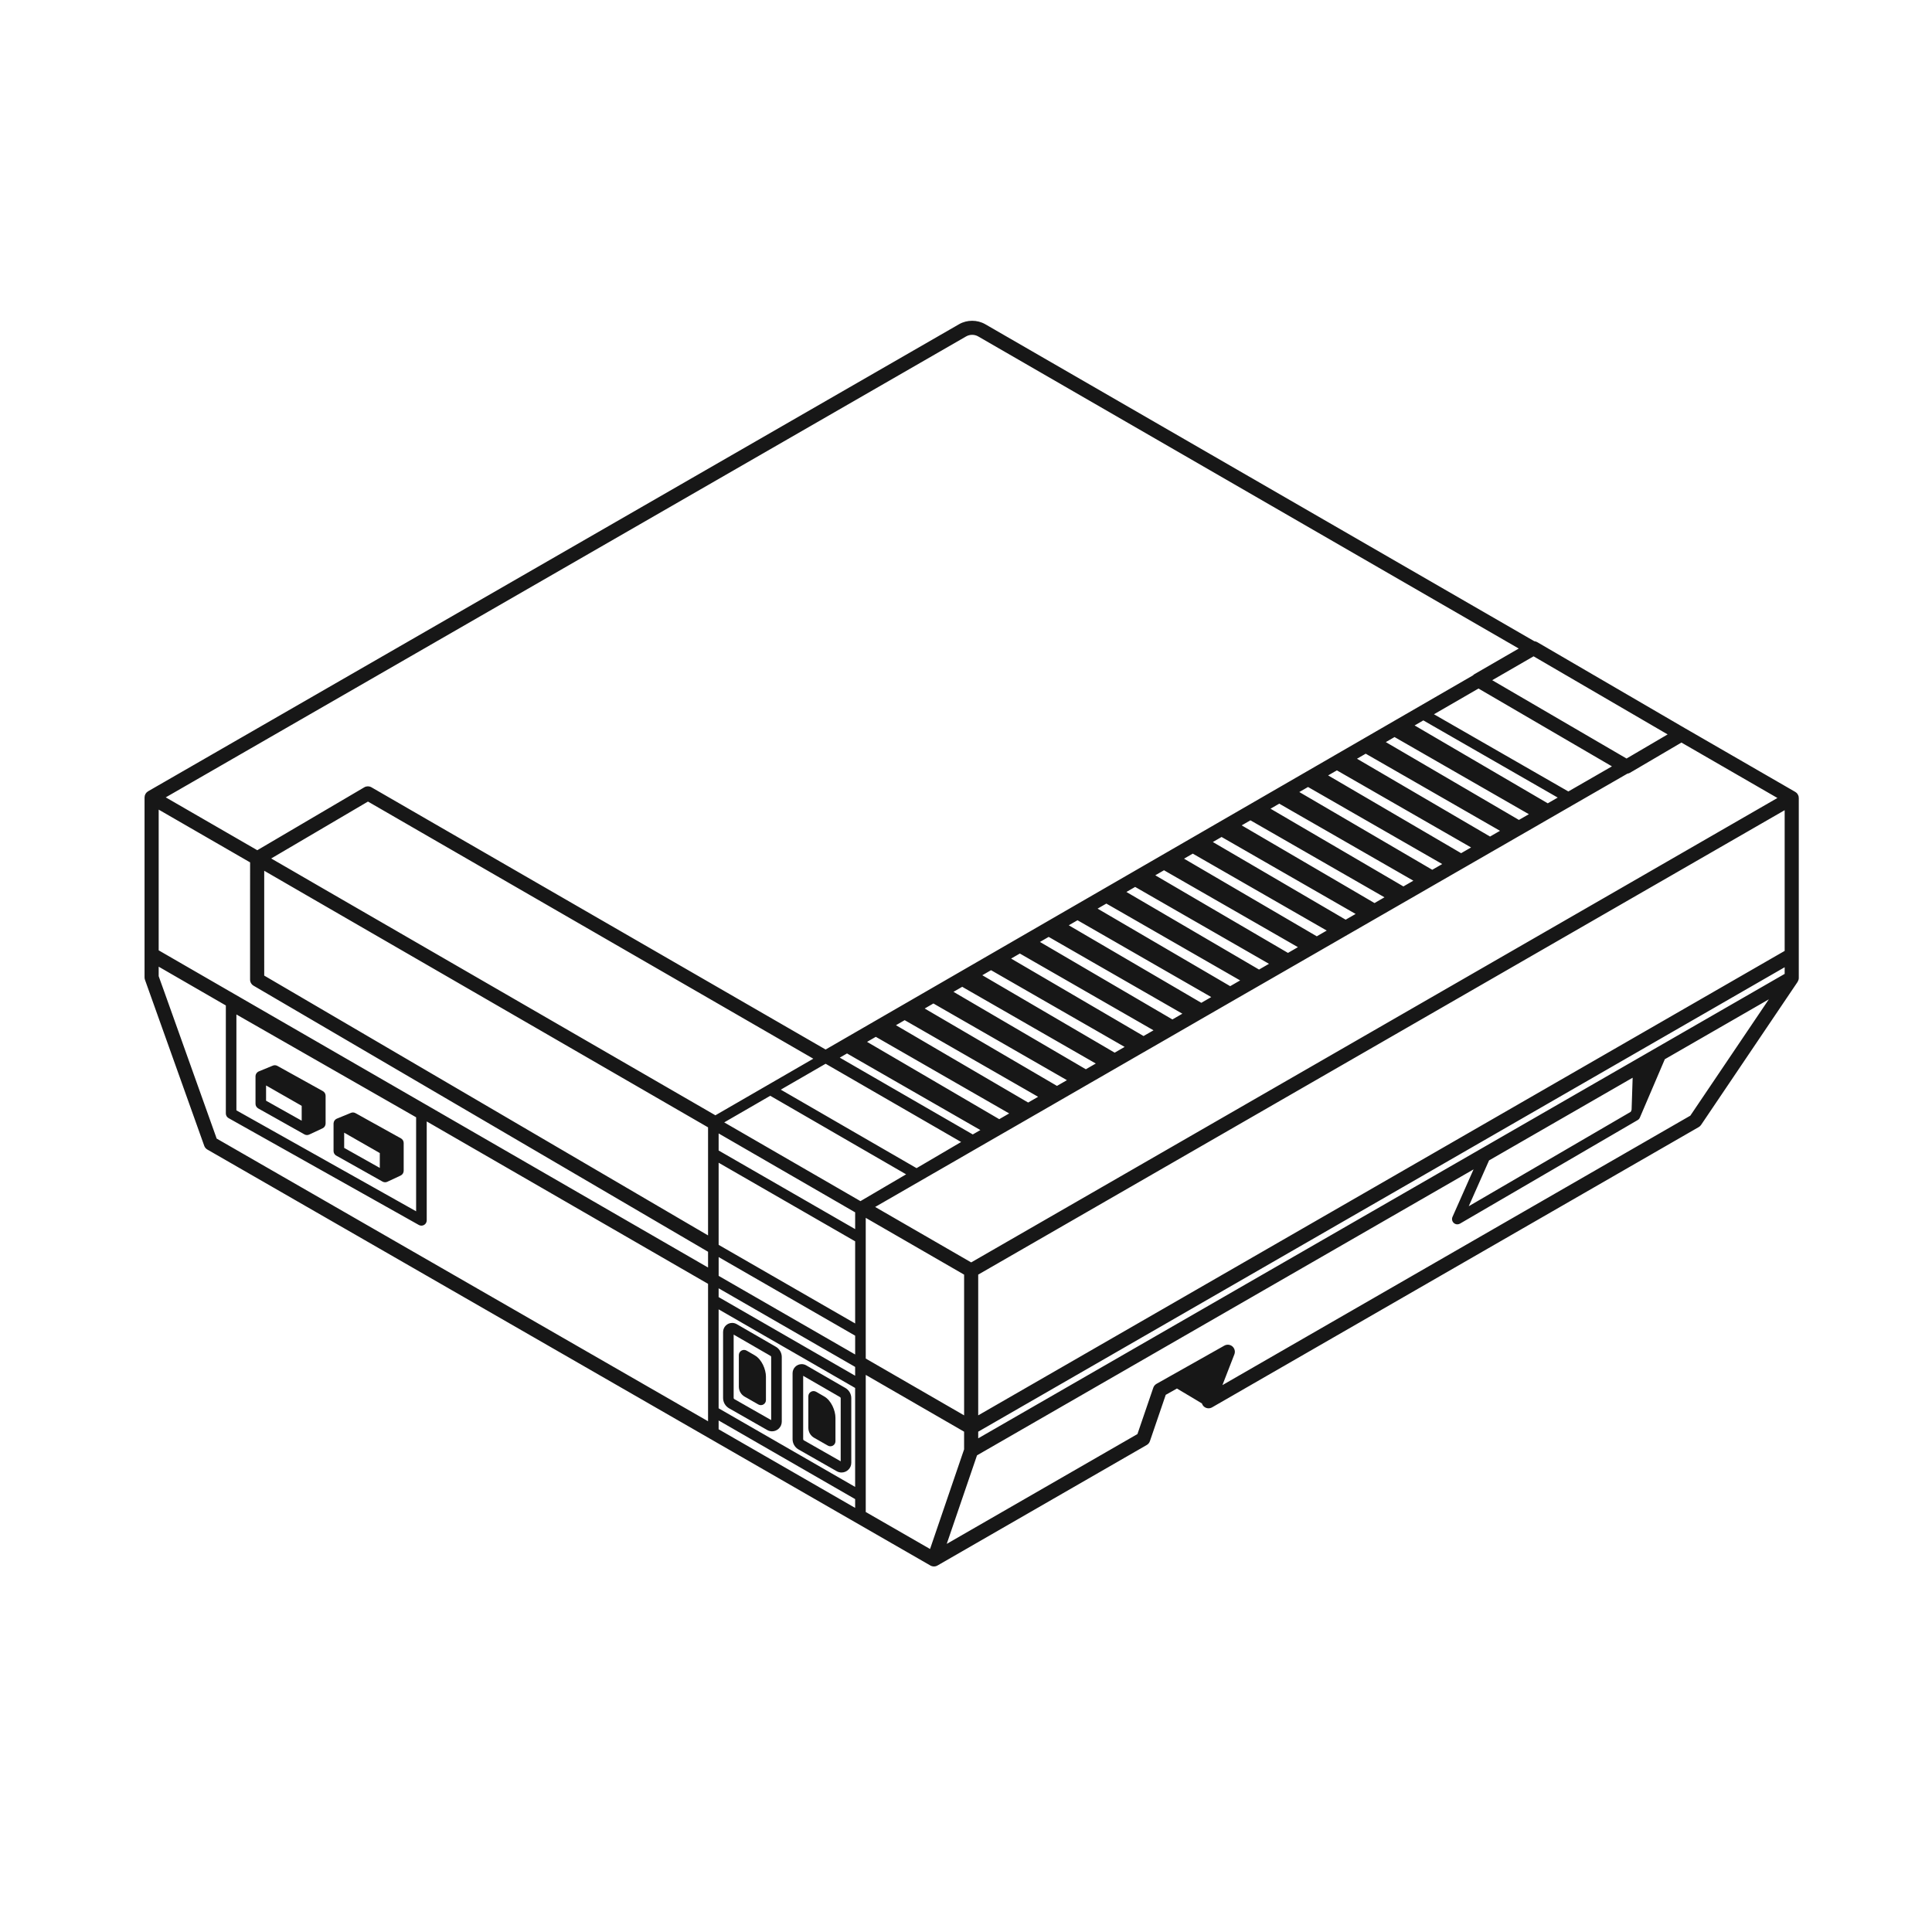 <?xml version="1.0" encoding="UTF-8"?>
<!-- Uploaded to: SVG Repo, www.svgrepo.com, Generator: SVG Repo Mixer Tools -->
<svg width="800px" height="800px" version="1.1" viewBox="144 144 512 512" xmlns="http://www.w3.org/2000/svg">
 <g fill="#171717">
  <path d="m370.62 543.61-36.176-20.836v-2.332l36.176 20.836zm-36.176-57.766v-0.43l36.176 20.836v2.332l-36.176-20.836zm282.51-91.461v1.617l-1.406 0.809-2.465 1.418-1.402 0.809-1.406 0.809-207.04 119.24v-37.297l174.7-100.61 2.812-1.617 2.461-1.418 2.812-1.617 30.934-17.816zm-406.68-14.105v23.332c0 0.664 0.352 1.277 0.926 1.613l120.44 70.508v4.176l-138.91-80.199-1.402-0.812-1.406-0.812-2.465-1.422-1.402-0.812h-0.004v-37.293l24.227 13.984zm372-5.918-1.402 0.809-1.406 0.812-2.465 1.418-1.402 0.809-1.406 0.812-172.82 99.531-6.359-3.672-19.09-11.023 6.203-3.57 2.828-1.633 4.82-2.777 1.414-0.816 1.414-0.812 4.82-2.777 2.828-1.633 0.312-0.18 0.109-0.062 1.293-0.746 0.113-0.066 1.289-0.742 0.117-0.066 1.582-0.914 1.07-0.617 0.344-0.199 1.059-0.609 0.352-0.203 0.293-0.168 0.109-0.062 0.648-0.375 0.648-0.371 0.113-0.066 1.293-0.742 0.117-0.066 1.609-0.926 1.051-0.605 0.363-0.211 1.039-0.598 0.375-0.215 0.27-0.156 0.109-0.062 0.648-0.375 0.645-0.371 0.113-0.066 1.289-0.742 0.117-0.066 1.629-0.938 1.027-0.594 0.383-0.219 1.02-0.586 0.395-0.23 0.25-0.145 0.109-0.062 0.648-0.375 0.645-0.371 0.113-0.066 1.289-0.742 0.117-0.07 1.652-0.949 1.008-0.582 0.406-0.234 0.996-0.574 0.418-0.242 0.227-0.133 0.109-0.062 0.648-0.375 0.645-0.371 0.113-0.066 1.289-0.742 0.117-0.066 1.672-0.961 0.988-0.57 0.426-0.246 0.977-0.562 0.438-0.254 0.207-0.117 0.109-0.062 0.648-0.375 0.645-0.371 0.113-0.066 1.289-0.742 0.117-0.07 1.691-0.973 1.41-0.816 0.957-0.551 0.457-0.262 0.188-0.109 0.109-0.062 0.648-0.371 0.645-0.371 0.113-0.066 1.293-0.742 0.117-0.066 1.711-0.984 0.945-0.547 0.469-0.27 0.934-0.535 0.477-0.277 0.273-0.156 0.648-0.375 0.645-0.371 0.113-0.066 1.289-0.742 0.117-0.07 1.73-0.996 0.926-0.531 0.488-0.285 0.914-0.527 0.5-0.289 0.145-0.086 0.109-0.062 0.648-0.375 0.645-0.371 0.113-0.066 1.293-0.742 0.117-0.066 1.754-1.012 0.902-0.52 0.508-0.293 0.895-0.516 0.52-0.297 0.125-0.074 0.105-0.062 0.652-0.375 0.645-0.371 0.113-0.066 1.289-0.742 0.117-0.066 1.773-1.023 0.883-0.508 0.535-0.305 0.871-0.5 0.543-0.312 0.102-0.059 0.109-0.062 0.648-0.375 0.645-0.371 0.113-0.062 1.289-0.742 0.117-0.066 1.797-1.035 0.859-0.496 0.555-0.32 0.852-0.488 0.562-0.324 0.191-0.109 0.648-0.375 0.645-0.371 0.113-0.066 1.293-0.742 0.117-0.066 1.816-1.047 0.84-0.484 0.574-0.332 0.832-0.477 0.586-0.336 0.059-0.035 0.109-0.062 0.652-0.375 0.645-0.371 0.109-0.066 1.289-0.742 0.117-0.07 1.84-1.055 0.82-0.473 0.598-0.344 0.805-0.465 0.605-0.348 0.039-0.023 0.109-0.062 0.648-0.375 0.645-0.371 0.113-0.066 1.293-0.742 0.117-0.066 1.859-1.07 0.801-0.461 0.617-0.355 0.789-0.453 0.625-0.363 0.02-0.008 0.105-0.062 0.652-0.375 0.645-0.371 0.113-0.066 1.289-0.742 0.117-0.066 1.883-1.086 0.777-0.445 0.637-0.367 0.766-0.441 0.645-0.371h0.004l0.105-0.062 0.652-0.375 0.645-0.371 0.113-0.066 1.293-0.742 0.117-0.066 1.902-1.098 0.754-0.434 0.656-0.379 0.746-0.43 0.645-0.371 0.023-0.012 0.086-0.051 0.648-0.375 0.645-0.371 0.113-0.066 1.289-0.742 0.117-0.066 1.922-1.105 0.734-0.426 0.68-0.391 0.723-0.418 0.645-0.371 0.043-0.023 0.062-0.035 0.652-0.375 0.645-0.371 0.109-0.062 1.293-0.742 0.113-0.066 1.945-1.121 0.715-0.41 0.699-0.402 0.703-0.406 0.645-0.371 0.066-0.039 0.043-0.023 0.648-0.375 0.645-0.371 0.113-0.066 1.293-0.742 0.117-0.066 2.66-1.531 1.402-0.809 0.645-0.371 0.105-0.062 0.652-0.375 0.645-0.371 0.113-0.062 1.289-0.742 0.117-0.066 0.309-0.176 1.406-0.809 0.945-0.547 0.457-0.262 0.945-0.547 0.645-0.371 0.105-0.062 0.652-0.375 0.113-0.066 0.531-0.305 0.109-0.066 0.766-0.438 0.531-0.305 0.113-0.066 0.758-0.438 1.898-1.094 2.805-1.617 13.793-7.941c0.23-0.035 0.457-0.098 0.664-0.219l13.652-8.016 25.438 14.688zm-205.38 44.863 1.402 0.809 1.402 0.805 4.824 2.769 1.402 0.805 1.402 0.809 4.82 2.769 1.402 0.809 17.898 10.277-1.113 0.641-1.414 0.816-0.109 0.062-5.68-3.32-10.801-6.32-5.004-2.926-2.805-1.641-4.824-2.82-2.805-1.641-3.109-1.816 2.312-1.336zm15.258-8.836 1.402 0.809 1.402 0.805 4.824 2.769 2.805 1.609 4.824 2.769 1.402 0.805 17.938 10.305-1.113 0.641-1.414 0.812-0.113 0.066-5.723-3.348-10.797-6.316-5.004-2.93-2.805-1.641-4.824-2.82-2.805-1.641-3.098-1.812 2.312-1.336zm7.629-4.418 2.805 1.609 4.824 2.769 2.805 1.609 4.82 2.769 1.402 0.809 17.961 10.312-1.113 0.641-1.414 0.816-0.113 0.062-5.738-3.356-10.805-6.32-5.004-2.926-2.805-1.641-4.824-2.824-2.805-1.641-3.09-1.809 2.312-1.336zm7.629-4.418 1.402 0.809 1.402 0.805 4.82 2.769 1.402 0.805 1.402 0.809 4.824 2.769 1.402 0.805 17.98 10.324-1.113 0.641-1.414 0.816-0.113 0.066-5.746-3.363-10.816-6.328-5.004-2.926-2.805-1.641-4.82-2.82-2.805-1.641-3.082-1.801 2.309-1.336zm7.629-4.414 1.402 0.805 1.402 0.809 4.824 2.769 2.805 1.609 4.82 2.769 1.402 0.809 18 10.336-1.113 0.641-1.414 0.812-0.113 0.066-5.762-3.371-10.824-6.332-5.004-2.926-2.805-1.641-4.824-2.82-2.805-1.641-3.074-1.797 2.312-1.336zm7.629-4.418 1.402 0.809 1.402 0.805 4.82 2.769 1.402 0.805 1.402 0.809 4.824 2.769 1.402 0.805 18.02 10.352-1.113 0.641-1.414 0.816-0.113 0.066-5.801-3.394-10.805-6.32-5.004-2.926-1.402-0.82-1.402-0.824-4.82-2.82-2.805-1.641-3.066-1.793 2.312-1.336zm7.629-4.418 2.805 1.609 4.824 2.769 1.402 0.805 1.402 0.809 4.824 2.769 1.402 0.809 18.039 10.363-1.109 0.641-1.414 0.816-0.113 0.066-5.82-3.406-10.805-6.32-5.004-2.926-2.805-1.641-4.824-2.82-5.863-3.43 2.312-1.336zm30.52-17.672 1.402 0.809 1.402 0.805 4.82 2.769 1.406 0.805 1.402 0.809 4.824 2.769 1.402 0.805 18.125 10.41-1.109 0.641-1.414 0.816-0.113 0.066-5.887-3.445-10.824-6.328-5.004-2.926-1.402-0.82-1.406-0.82-4.82-2.82-2.805-1.641-3.031-1.773 2.312-1.336zm7.629-4.414 1.406 0.805 1.402 0.809 4.824 2.769 1.402 0.809 1.402 0.805 4.824 2.769 1.402 0.805 18.148 10.422-1.113 0.641-1.414 0.812-0.113 0.066-5.91-3.457-10.82-6.328-5.004-2.926-2.805-1.641-4.824-2.82-1.402-0.82-1.406-0.82-3.023-1.77 2.312-1.336zm-95.016 132.21v-31.684l0.469 0.27 25.602 14.781v37.293l-26.066-15.051zm-38.984-25.387v-20.902l35.711 20.562 0.469 0.27v21.766l-36.176-20.832zm35.711-8.023 0.469 0.27v4.445l-0.469-0.27-35.711-20.566v-4.519zm67.777-81.133 2.805 1.609 4.824 2.769 1.402 0.809 1.402 0.805 4.82 2.769 1.402 0.805 18.066 10.375-1.113 0.641-1.414 0.816-0.113 0.066-5.824-3.406-10.824-6.328-5.004-2.926-2.805-1.641-4.824-2.82-2.805-1.641-3.051-1.785 2.312-1.336zm7.629-4.418 1.402 0.805 1.402 0.809 4.82 2.769 1.402 0.805 1.402 0.809 4.824 2.769 1.402 0.805 18.082 10.387-1.113 0.641-1.414 0.816-0.113 0.066-5.867-3.434-10.797-6.316-5.004-2.93-2.805-1.641-4.82-2.82-2.805-1.641-3.047-1.781 2.312-1.336zm30.516-17.672 1.402 0.809 1.402 0.805 4.824 2.769 1.402 0.805 1.402 0.809 4.824 2.769 1.402 0.805 18.168 10.434-1.113 0.641-1.414 0.816-0.117 0.066-5.949-3.484-10.797-6.312-5.004-2.926-2.805-1.641-4.824-2.82-2.805-1.641-3.016-1.762 2.312-1.336zm7.629-4.414 1.402 0.805 1.402 0.809 4.824 2.769 2.805 1.609 4.824 2.769 1.402 0.809 18.188 10.445-1.109 0.641-1.414 0.816-0.113 0.066-16.77-9.809-5.004-2.926-2.805-1.641-4.824-2.82-1.402-0.824-1.402-0.82-3.008-1.758 2.312-1.336zm7.629-4.418 2.805 1.609 4.824 2.769 1.402 0.809 1.402 0.805 4.824 2.769 1.402 0.805 18.207 10.457-1.109 0.641-1.414 0.812-0.117 0.066-5.969-3.492-10.82-6.328-5.004-2.926-2.805-1.641-4.824-2.82-2.805-1.641-3.004-1.754 2.312-1.336zm7.629-4.418 1.402 0.809 1.402 0.805 4.824 2.769 1.402 0.805 1.402 0.809 4.824 2.769 1.402 0.805 18.23 10.469-1.109 0.641-1.414 0.816-0.117 0.066-6.012-3.516-10.797-6.316-5.004-2.926-2.805-1.641-4.824-2.82-2.805-1.641-2.996-1.75 2.316-1.336zm-136.16 77.367 0.238 0.137 0.113 0.066 1.289 0.742 4.824 2.785 1.402 0.812 1.402 0.809 1.512 0.875 2.727 1.574 0.586 0.336 1.402 0.812 1.402 0.809 18.809 10.859 0.203 0.117-0.145 0.082-0.059 0.035-1.832 1.074-1.402 0.824-1.398 0.82-4.777 2.805-1.398 0.82-0.801 0.469-0.316-0.18-0.148-0.086-17.172-9.926-4.824-2.789-2.805-1.625-10.719-6.195 10.719-6.191 0.695-0.402 0.113-0.066zm193.79-70.418-2.422 1.395-35.285-20.637 2.195-1.27 0.117-0.066 35.613 20.453zm14.586-8.398-11.551 6.652-35.617-20.457 11.801-6.82zm-56.945-7.383 1.402 0.805 1.406 0.809 32.125 18.449-1.344 0.773-1.297 0.742-29.484-17.242-1.406-0.82-1.402-0.82-2.981-1.742 1.066-0.613 1.246-0.723zm-177.84 101.46 0.125-0.07 11.605-6.707 13.523 7.816 2.805 1.625 19.211 11.109 0.121 0.07 0.344 0.195-2.59 1.523-1.402 0.82-1.398 0.82-6.098 3.582-0.145 0.086-0.32 0.188-0.145 0.086-0.461-0.266-35.641-20.602 0.121-0.07 0.344-0.199zm203.06-116.91 10.957-6.328 0.09 0.051 0.145 0.086 35.266 20.543 0.027 0.016-10.891 6.391-0.129-0.078-35.375-20.625-0.086-0.051zm-32.852 19.867 2.805 1.609 4.824 2.769 1.402 0.805 1.406 0.805 24.477 14.059-2.641 1.52-21.836-12.77-1.406-0.82-1.402-0.82-4.824-2.824-2.805-1.641-2.988-1.746 2.312-1.336zm-53.406 30.922 2.805 1.609 4.824 2.769 2.805 1.609 4.82 2.769 1.406 0.805 18.105 10.398-1.109 0.641-1.414 0.816-0.113 0.066-5.875-3.434-10.812-6.324-5.004-2.926-2.805-1.641-4.824-2.824-2.805-1.641-3.035-1.777 2.309-1.336zm-68.66 39.758 2.805 1.609 4.82 2.769 1.402 0.809 1.402 0.805 4.824 2.769 1.402 0.809 17.918 10.289-1.113 0.641-1.414 0.816-0.109 0.062-5.672-3.316-10.828-6.332-5.004-2.926-2.805-1.641-4.82-2.824-2.805-1.641-3.102-1.812 2.309-1.336zm-15.258 8.836 1.402 0.809 1.402 0.805 4.824 2.769 1.402 0.809 1.402 0.805 4.824 2.769 1.402 0.805 17.875 10.266-1.113 0.641-0.902 0.52-17.262-9.965-4.824-2.785-2.805-1.625-4.824-2.785-1.402-0.809-1.402-0.812-2.727-1.574 1.918-1.109zm-155.26-36.199v-12.684l2.918 1.688 2.805 1.625 2.465 1.426 2.805 1.625 48.184 27.852 58.445 33.785v28.637l-117.62-68.855zm120.43 94.621v-4.926l36.176 20.832v4.984l-36.176-20.836zm-92.934-125.64 5.09 2.938 1.406 0.812 1.402 0.812 2.465 1.422 1.402 0.812 1.406 0.812 104.85 60.535-25.824 14.926-0.121 0.07-104.83-60.598-5.266-3.051-2.805-1.625-4.82-2.785 0.047-0.027 12.586-7.398zm158.52-123.27c0.973-0.559 2.231-0.559 3.199 0.004l143.25 82.711-11.707 6.766c-0.164 0.094-0.305 0.215-0.426 0.348l-20.527 11.863-2.805 1.625-2.457 1.418-2.805 1.625-142.96 82.621-104.38-60.262-1.406-0.812-1.402-0.812-2.465-1.422-1.406-0.812-1.402-0.812-7.91-4.566c-0.145-0.086-0.301-0.145-0.457-0.188-0.035-0.012-0.07-0.008-0.105-0.016-0.121-0.023-0.246-0.047-0.371-0.047h-0.004c-0.086 0-0.172 0.023-0.258 0.035-0.074 0.008-0.152 0.008-0.223 0.027-0.16 0.043-0.312 0.105-0.457 0.191l-10.316 6.066-18.051 10.613-24.258-14.008zm-145.76 208.71v23.141l-47.625-26.75v-25.41l47.625 27.25zm80.168 75.352v-26.227l36.176 20.832v26.227zm241.73-78.578-42.938 25.023 5.379-12.141 38.055-21.914-0.281 8.516zm40.781-38.168v1.621l-1.406 0.809-212.31 122.27v-1.762l210.78-121.39 2.812-1.617 0.125-0.074zm-226.48 154.03-17.043-9.805v-36.336l26.066 15.051v4.688l-0.246 0.711zm-203.79-150.04-0.633-1.766v-2.516l0.125 0.074 1.406 0.809 1.402 0.812 14.867 8.586v28.625c0 0.504 0.273 0.973 0.715 1.223l50.43 28.324c0.211 0.121 0.449 0.18 0.688 0.18 0.242 0 0.488-0.066 0.707-0.191 0.43-0.25 0.695-0.711 0.695-1.211v-26.215l74.555 43.039v36.418l-130.22-74.914-14.004-39.238zm281.27 106.61 3.168-8.156c0.289-0.738 0.078-1.574-0.516-2.094-0.598-0.52-1.457-0.605-2.144-0.215l-17.977 10.129c-0.398 0.227-0.703 0.59-0.852 1.027l-4.199 12.281-50.539 29.105 8.023-23.465 131.59-75.785-5.582 12.594c-0.246 0.559-0.105 1.207 0.348 1.617 0.266 0.234 0.598 0.355 0.938 0.355 0.242 0 0.484-0.062 0.707-0.191l47.082-27.441c0.262-0.152 0.465-0.383 0.582-0.66l6.613-15.465 27.566-15.875-20.809 30.832zm152.71-155.86c-0.012-0.074-0.012-0.152-0.027-0.223-0.023-0.086-0.07-0.164-0.105-0.25-0.039-0.09-0.078-0.18-0.133-0.262-0.074-0.113-0.148-0.223-0.246-0.32-0.023-0.023-0.059-0.039-0.082-0.062-0.098-0.086-0.195-0.168-0.309-0.234h-0.004l-29.184-16.852h-0.004l-39.223-22.852c-0.23-0.133-0.484-0.199-0.742-0.227l-145.5-84.004c-2.106-1.215-4.832-1.219-6.941-0.004l-214.92 123.78v0.004c-0.094 0.055-0.168 0.125-0.25 0.191-0.047 0.039-0.098 0.066-0.141 0.109-0.066 0.066-0.113 0.141-0.164 0.215-0.043 0.059-0.094 0.105-0.129 0.168-0.047 0.082-0.074 0.172-0.109 0.262-0.023 0.062-0.059 0.121-0.078 0.188-0.027 0.094-0.027 0.195-0.039 0.293-0.008 0.066-0.027 0.129-0.027 0.195v47.695c0 0.215 0.039 0.426 0.109 0.629l15.707 44c0.148 0.418 0.441 0.77 0.828 0.992l191.62 110.24 0.004 0.004c0.125 0.074 0.262 0.125 0.398 0.164 0.035 0.012 0.066 0.02 0.102 0.027 0.141 0.035 0.281 0.055 0.426 0.055h0.008c0.141 0 0.285-0.023 0.422-0.055 0.039-0.008 0.074-0.02 0.113-0.031 0.043-0.012 0.082-0.02 0.125-0.035 0.062-0.023 0.113-0.059 0.172-0.09 0.035-0.016 0.07-0.023 0.102-0.043l55.461-31.941c0.395-0.227 0.691-0.59 0.836-1.02l4.195-12.273 2.969-1.672 6.617 3.953c0.105 0.316 0.277 0.609 0.543 0.836 0.602 0.52 1.465 0.598 2.152 0.203l128.97-74.277c0.246-0.141 0.457-0.336 0.617-0.574l25.578-37.895c0.008-0.02 0.012-0.039 0.023-0.055 0.062-0.102 0.109-0.211 0.152-0.324 0.02-0.051 0.047-0.098 0.062-0.148 0.051-0.168 0.078-0.344 0.078-0.52v-47.695c0-0.09-0.02-0.176-0.035-0.262"/>
  <path d="m235.21 444.17 9.441 5.402v3.941l-9.441-5.305zm-2.09 6.082 12.246 6.879c0.062 0.039 0.129 0.055 0.195 0.082 0.039 0.016 0.078 0.039 0.117 0.047 0.121 0.035 0.246 0.055 0.371 0.055 0.113 0 0.223-0.02 0.336-0.043 0.035-0.012 0.07-0.023 0.102-0.035 0.051-0.02 0.105-0.027 0.156-0.055l3.527-1.648c0.496-0.23 0.809-0.727 0.809-1.27v-7.359c0-0.121-0.016-0.242-0.047-0.359-0.004-0.016-0.012-0.027-0.02-0.039-0.031-0.105-0.07-0.203-0.121-0.297-0.023-0.035-0.051-0.066-0.078-0.102-0.047-0.066-0.09-0.133-0.145-0.188-0.035-0.035-0.078-0.062-0.113-0.09-0.051-0.043-0.098-0.09-0.156-0.125-0.008-0.004-0.016-0.008-0.027-0.012-0.008-0.004-0.012-0.008-0.02-0.012l-12.047-6.688c-0.371-0.207-0.82-0.234-1.211-0.07l-3.727 1.531c-0.027 0.012-0.051 0.031-0.078 0.047-0.031 0.016-0.066 0.023-0.094 0.039-0.031 0.02-0.055 0.047-0.086 0.066-0.047 0.035-0.094 0.066-0.137 0.105-0.051 0.047-0.098 0.098-0.141 0.148-0.035 0.043-0.07 0.086-0.102 0.133-0.039 0.059-0.07 0.121-0.098 0.184-0.023 0.051-0.047 0.102-0.062 0.152-0.023 0.07-0.035 0.141-0.043 0.211-0.008 0.043-0.023 0.078-0.027 0.121 0 0.016 0.004 0.031 0.004 0.047 0 0.016-0.008 0.031-0.008 0.047v7.281c0 0.504 0.273 0.973 0.715 1.223"/>
  <path d="m214.51 431.66 9.441 5.398v3.941l-9.441-5.301zm-2.086 6.082 12.246 6.879c0.062 0.035 0.133 0.055 0.199 0.082 0.039 0.016 0.078 0.035 0.117 0.047 0.121 0.035 0.246 0.055 0.371 0.055 0.113 0 0.227-0.02 0.336-0.047 0.035-0.008 0.066-0.023 0.102-0.035 0.051-0.02 0.105-0.027 0.156-0.055l3.527-1.648c0.496-0.23 0.809-0.727 0.809-1.27v-7.359c0-0.125-0.016-0.242-0.047-0.359-0.004-0.016-0.012-0.027-0.016-0.043-0.031-0.102-0.07-0.203-0.125-0.297-0.02-0.039-0.051-0.066-0.074-0.102-0.047-0.066-0.09-0.133-0.148-0.188-0.035-0.035-0.074-0.062-0.113-0.09-0.051-0.043-0.098-0.09-0.156-0.125-0.008-0.008-0.02-0.008-0.027-0.012-0.008-0.004-0.012-0.012-0.02-0.016l-12.047-6.684c-0.375-0.207-0.82-0.234-1.215-0.07l-3.727 1.531c-0.027 0.012-0.047 0.031-0.074 0.047-0.031 0.012-0.066 0.023-0.094 0.039-0.031 0.02-0.059 0.047-0.086 0.066-0.047 0.031-0.094 0.066-0.137 0.105-0.051 0.047-0.098 0.098-0.141 0.148-0.035 0.043-0.07 0.086-0.102 0.133-0.039 0.059-0.07 0.121-0.098 0.184-0.023 0.051-0.043 0.102-0.062 0.152-0.023 0.07-0.031 0.141-0.043 0.211-0.004 0.043-0.023 0.082-0.023 0.121 0 0.016 0.004 0.031 0.004 0.047s-0.004 0.031-0.004 0.047v7.281c0 0.508 0.273 0.977 0.715 1.223"/>
  <path d="m348.37 520.34-9.777-5.57c-0.105-0.062-0.168-0.172-0.168-0.293v-16.797l9.781 5.648c0.102 0.059 0.164 0.172 0.164 0.289zm1.238-19.434-10.371-5.996c-0.367-0.211-0.785-0.324-1.203-0.324-1.332 0-2.41 1.082-2.41 2.414v17.48c0 1.125 0.605 2.172 1.582 2.731l10.113 5.762c0.391 0.223 0.832 0.34 1.273 0.34h0.004c0.668 0 1.305-0.258 1.793-0.723 0.508-0.488 0.789-1.148 0.789-1.863v-17.102c0-1.117-0.602-2.16-1.566-2.719"/>
  <path d="m344.05 503.19-0.957-0.551-1.227-0.711c-0.918-0.527-2.062 0.133-2.062 1.191v8.367c0 1.09 0.586 2.098 1.527 2.637l3.648 2.078c0.895 0.508 2.004-0.137 2.004-1.168v-6.207c0-1.922-1.117-4.582-2.934-5.629"/>
  <path d="m366.79 531.26-9.773-5.57c-0.105-0.059-0.168-0.172-0.168-0.289v-16.797l9.777 5.648c0.102 0.062 0.168 0.172 0.168 0.289zm1.238-19.434-10.371-5.992c-0.367-0.211-0.785-0.324-1.203-0.324-1.332 0-2.414 1.082-2.414 2.41v17.48c0 1.125 0.609 2.172 1.586 2.727l10.113 5.762c0.391 0.223 0.832 0.34 1.277 0.34 0.668 0 1.305-0.258 1.793-0.723 0.512-0.488 0.793-1.148 0.793-1.859v-17.105c0-1.117-0.602-2.16-1.57-2.719"/>
  <path d="m362.47 514.1-0.957-0.551-1.227-0.711c-0.918-0.531-2.066 0.133-2.066 1.191v8.367c0 1.09 0.586 2.094 1.531 2.633l3.648 2.078c0.895 0.508 2.004-0.137 2.004-1.164v-6.207c0-1.922-1.117-4.582-2.934-5.633"/>
 </g>
</svg>